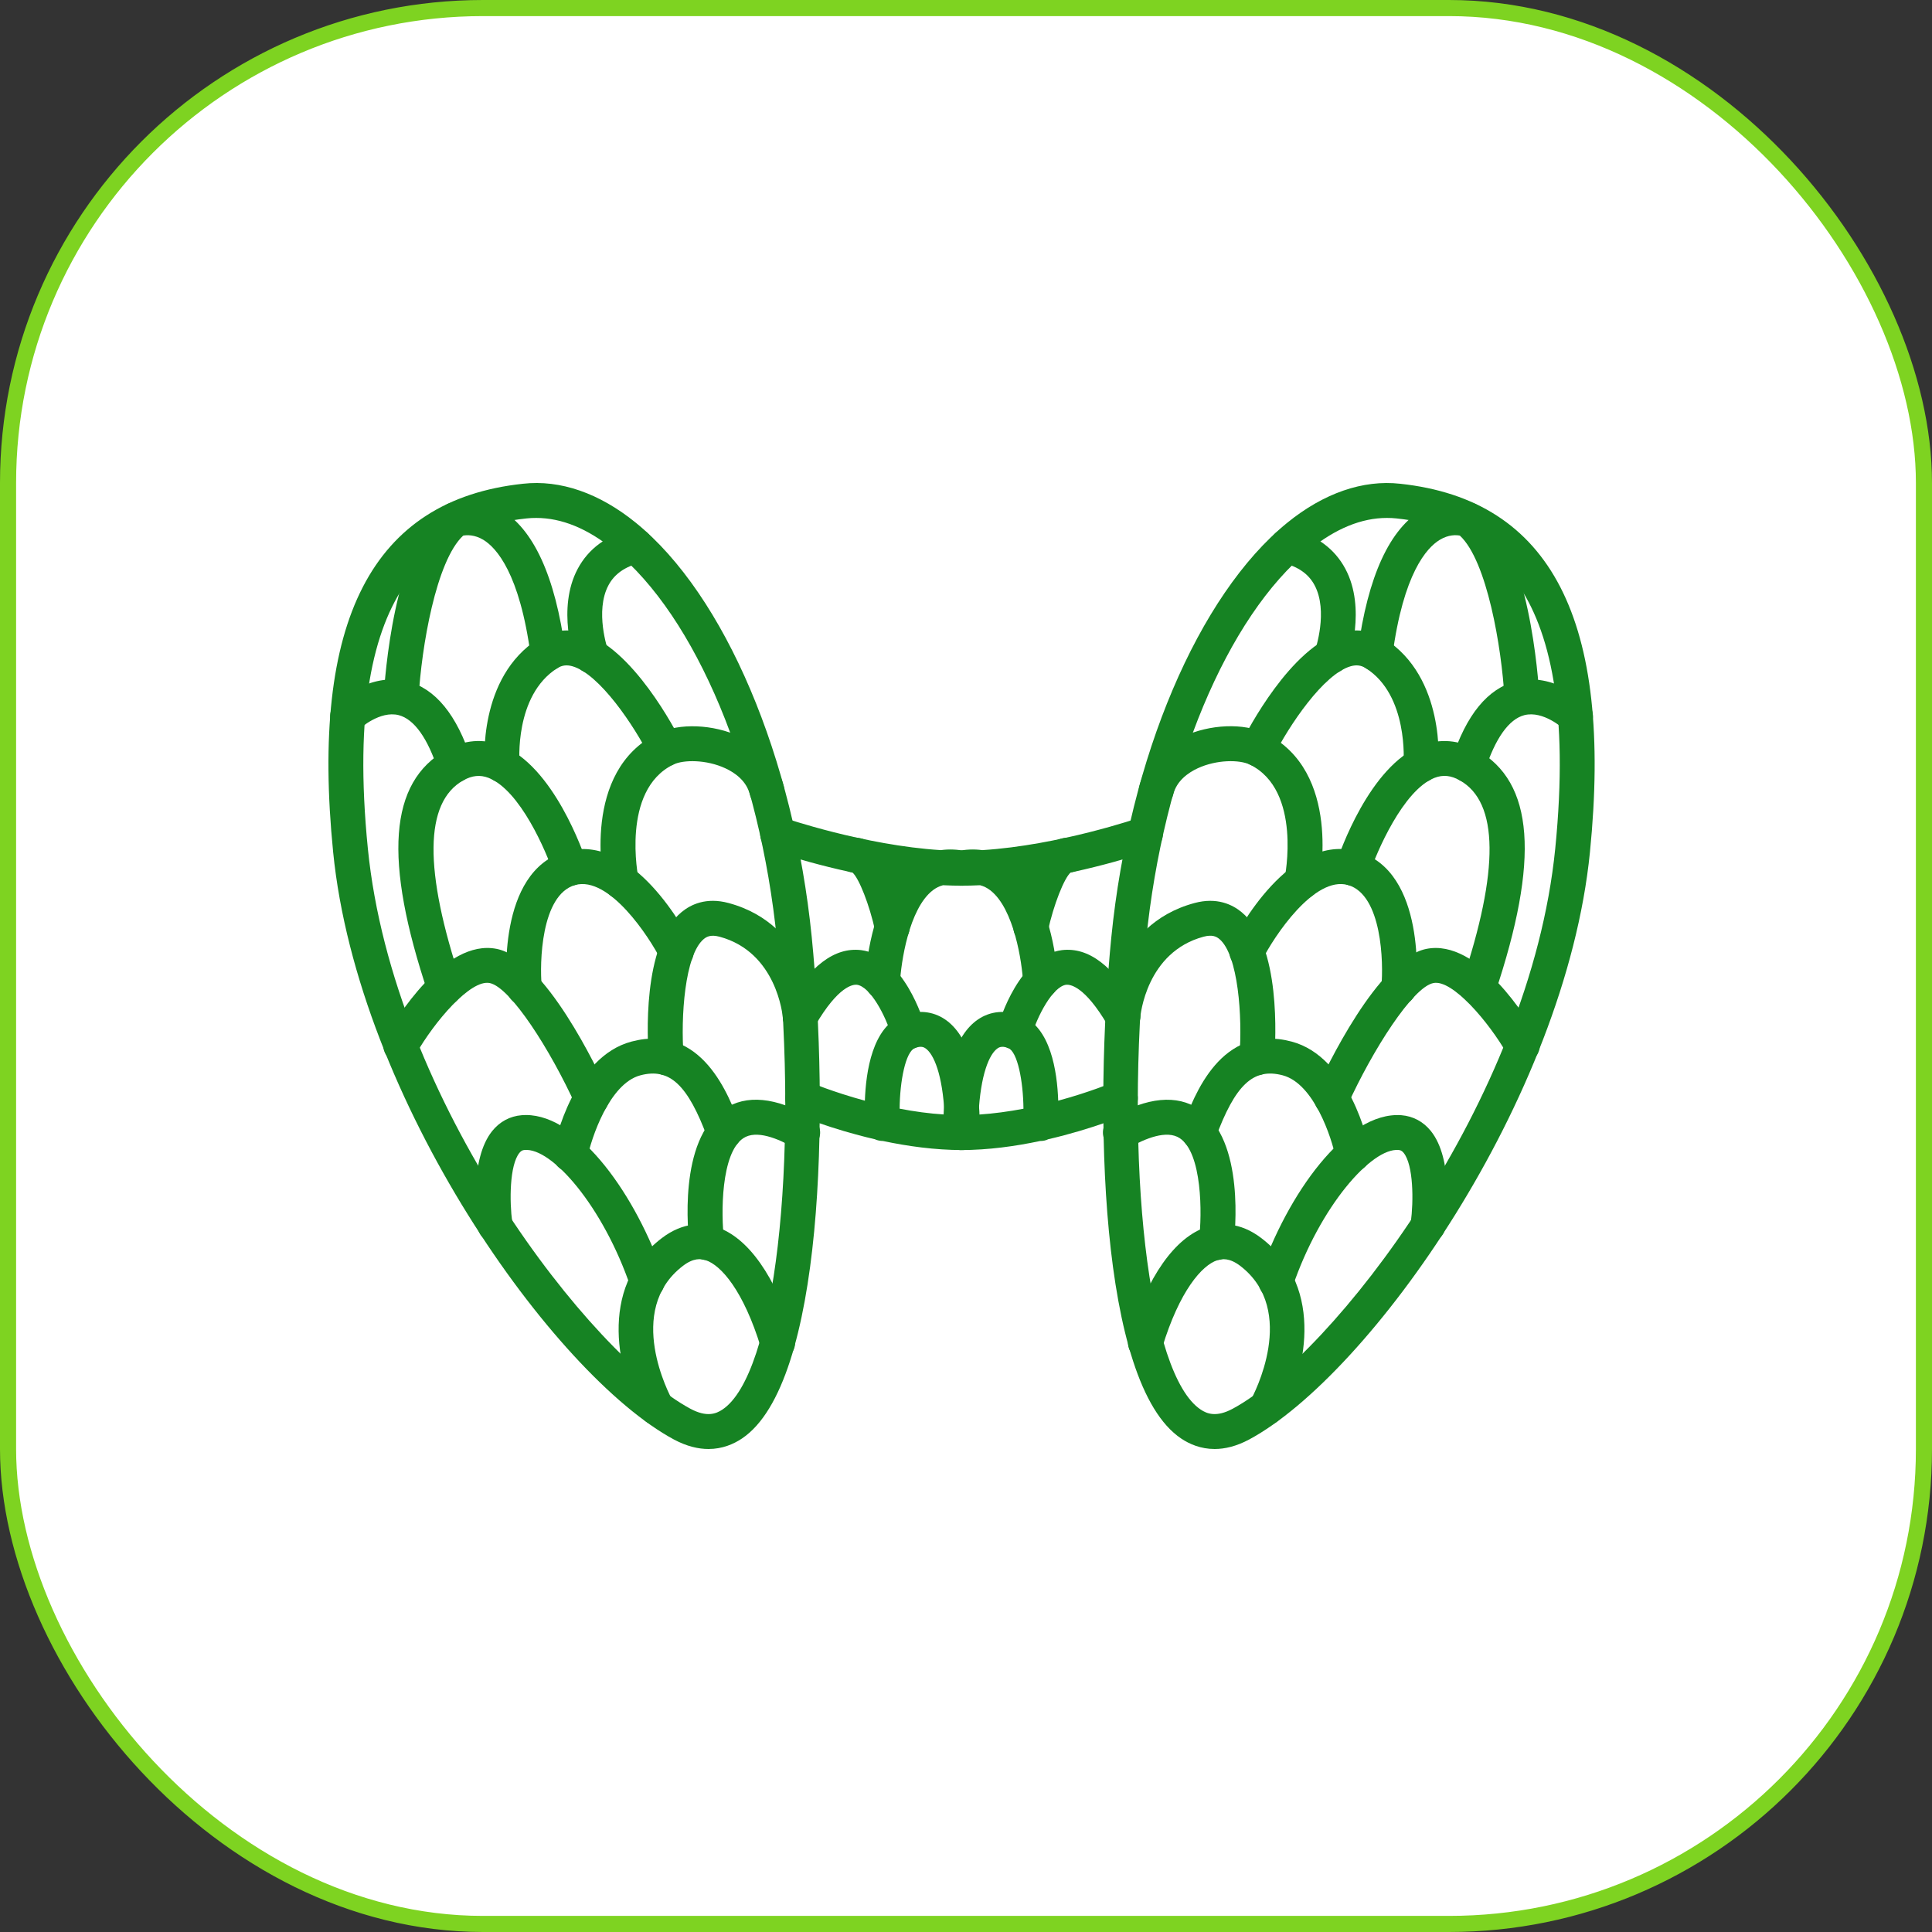 <svg width="120" height="120" viewBox="0 0 120 120" fill="none" xmlns="http://www.w3.org/2000/svg">
<rect x="0" y="0" width="120" height="120" fill="#333333" stroke="none"/>
<rect x="0.5" y="0.5" width="119" height="119" rx="29.5" fill="white" stroke="#7ED321"/>
<path d="M86.14 32.17C84.561 32.17 82.944 32.835 81.321 34.151C76.223 38.289 72.244 47.816 71.185 58.417C69.797 72.308 71.315 85.376 74.574 87.549C74.964 87.812 75.549 88.046 76.565 87.499C82.734 84.179 95.024 68.453 96.598 52.715C98.322 35.463 91.797 32.743 86.739 32.2C86.54 32.177 86.341 32.17 86.14 32.17ZM75.444 90C74.577 90 73.879 89.694 73.371 89.354C68.241 85.931 67.964 68.85 69.028 58.199C70.142 47.055 74.432 36.95 79.955 32.468C82.216 30.632 84.652 29.787 86.971 30.047C96.339 31.053 100.193 38.538 98.754 52.933C97.216 68.311 85.047 85.395 77.593 89.407C76.793 89.835 76.074 90 75.444 90Z" fill="#168323"/>
<path d="M78.657 88.524C78.48 88.524 78.301 88.482 78.135 88.39C77.611 88.103 77.42 87.445 77.707 86.921C77.83 86.696 80.665 81.406 77.028 78.622C76.363 78.118 75.903 78.183 75.613 78.274C74.661 78.58 73.26 80.171 72.182 83.717C72.006 84.286 71.399 84.608 70.83 84.436C70.257 84.263 69.933 83.659 70.108 83.085C71.264 79.284 72.984 76.844 74.949 76.209C75.748 75.957 76.987 75.865 78.344 76.901C82.444 80.037 80.961 85.51 79.605 87.966C79.408 88.325 79.039 88.524 78.657 88.524Z" fill="#168323"/>
<path d="M75.546 78.267C75.501 78.267 75.457 78.267 75.41 78.259C74.817 78.186 74.396 77.643 74.469 77.05C74.678 75.375 74.662 71.616 73.282 70.698C72.471 70.155 71.119 70.721 70.126 71.287C69.607 71.585 68.943 71.402 68.648 70.885C68.35 70.365 68.53 69.704 69.05 69.409C71.266 68.139 73.095 67.967 74.484 68.893C77.352 70.805 76.703 76.66 76.621 77.322C76.551 77.869 76.084 78.267 75.546 78.267Z" fill="#168323"/>
<path d="M79.251 80.687C79.135 80.687 79.016 80.668 78.902 80.626C78.334 80.435 78.032 79.819 78.225 79.253C79.94 74.208 83.603 69.022 87.039 69.267C87.769 69.325 88.403 69.665 88.874 70.25C90.273 71.994 89.866 75.547 89.77 76.239C89.689 76.832 89.151 77.237 88.55 77.165C87.957 77.084 87.543 76.538 87.624 75.945C87.807 74.599 87.792 72.365 87.185 71.608C87.073 71.47 86.979 71.436 86.867 71.428C85.208 71.279 81.993 74.904 80.276 79.949C80.123 80.4 79.701 80.687 79.251 80.687Z" fill="#168323"/>
<path d="M84.027 72.779C83.524 72.779 83.072 72.423 82.966 71.914C82.709 70.66 81.614 67.302 79.671 66.79C77.847 66.308 76.718 67.375 75.49 70.713C75.281 71.276 74.664 71.559 74.097 71.356C73.536 71.149 73.248 70.53 73.455 69.964C74.165 68.044 75.825 63.535 80.224 64.694C83.804 65.642 84.97 70.885 85.091 71.478C85.21 72.064 84.831 72.637 84.246 72.756C84.173 72.771 84.099 72.779 84.027 72.779Z" fill="#168323"/>
<path d="M78.066 66.786C78.037 66.786 78.008 66.786 77.978 66.782C77.382 66.736 76.938 66.216 76.984 65.619C77.175 63.179 76.915 59.305 75.735 58.322C75.553 58.173 75.298 58.035 74.754 58.181C71.202 59.137 70.835 63.057 70.821 63.225C70.772 63.818 70.232 64.265 69.655 64.216C69.059 64.17 68.615 63.65 68.66 63.057C68.677 62.827 69.142 57.446 74.191 56.089C75.594 55.71 76.558 56.192 77.121 56.658C79.576 58.697 79.237 64.625 79.145 65.791C79.099 66.357 78.624 66.786 78.066 66.786Z" fill="#168323"/>
<path d="M82.704 69.294C82.554 69.294 82.402 69.264 82.258 69.199C81.712 68.95 81.471 68.311 81.718 67.764C82.336 66.399 85.574 59.557 88.59 58.938C91.84 58.284 94.909 63.374 95.496 64.399C95.792 64.919 95.611 65.581 95.091 65.879C94.57 66.174 93.911 65.994 93.613 65.474C92.464 63.466 90.201 60.808 89.025 61.06C87.74 61.324 85.256 65.21 83.692 68.659C83.51 69.057 83.117 69.294 82.704 69.294Z" fill="#168323"/>
<path d="M86.88 62.453C86.845 62.453 86.81 62.453 86.775 62.449C86.18 62.391 85.743 61.864 85.8 61.267C85.936 59.829 85.85 55.584 83.729 54.972C81.621 54.375 79.115 58.203 78.409 59.599C78.14 60.135 77.491 60.349 76.954 60.081C76.42 59.81 76.206 59.16 76.475 58.624C76.833 57.909 80.117 51.664 84.329 52.891C88.621 54.127 87.987 61.175 87.957 61.474C87.903 62.036 87.431 62.453 86.88 62.453Z" fill="#168323"/>
<path d="M80.852 55.858C80.779 55.858 80.703 55.851 80.627 55.836C80.043 55.713 79.668 55.139 79.791 54.554C79.803 54.501 80.891 49.097 77.638 47.494C76.994 47.177 75.569 47.173 74.39 47.72C73.813 47.988 73.081 48.489 72.866 49.361C72.722 49.946 72.127 50.294 71.553 50.152C70.973 50.007 70.619 49.422 70.762 48.84C71.091 47.51 72.056 46.416 73.477 45.754C75.15 44.974 77.256 44.89 78.597 45.551C83.362 47.9 81.973 54.715 81.911 55.002C81.802 55.51 81.353 55.858 80.852 55.858Z" fill="#168323"/>
<path d="M91.826 62.456C91.711 62.456 91.595 62.437 91.482 62.399C90.915 62.208 90.608 61.592 90.799 61.026C93.134 54.054 93.091 49.828 90.671 48.47C90.121 48.16 89.625 48.11 89.103 48.313C87.147 49.074 85.487 52.964 85.058 54.268C84.872 54.838 84.265 55.148 83.69 54.96C83.123 54.773 82.812 54.161 82.999 53.591C83.201 52.979 85.062 47.56 88.318 46.294C89.443 45.858 90.623 45.957 91.731 46.581C95.287 48.577 95.644 53.384 92.853 61.714C92.701 62.169 92.279 62.456 91.826 62.456Z" fill="#168323"/>
<path d="M91.201 48.607C91.091 48.607 90.98 48.592 90.87 48.557C90.3 48.374 89.986 47.762 90.169 47.192C91.068 44.396 92.41 42.76 94.159 42.316C96.511 41.723 98.523 43.62 98.608 43.7C99.04 44.113 99.053 44.802 98.639 45.234C98.225 45.662 97.544 45.678 97.11 45.268C97.099 45.257 95.862 44.121 94.681 44.419C93.722 44.668 92.876 45.853 92.233 47.854C92.085 48.313 91.659 48.607 91.201 48.607Z" fill="#168323"/>
<path d="M88.256 48.607C88.224 48.607 88.191 48.607 88.158 48.603C87.563 48.55 87.123 48.022 87.175 47.429C87.183 47.337 87.486 43.176 84.83 41.501C84.542 41.321 84.259 41.283 83.904 41.379C82.216 41.849 80.053 45.081 79.086 47.008C78.818 47.544 78.168 47.762 77.632 47.49C77.098 47.223 76.881 46.572 77.148 46.037C77.448 45.44 80.162 40.17 83.321 39.291C84.257 39.027 85.182 39.161 85.987 39.669C89.785 42.067 89.354 47.395 89.335 47.62C89.283 48.183 88.812 48.607 88.256 48.607Z" fill="#168323"/>
<path d="M82.706 41.831C82.585 41.831 82.462 41.811 82.341 41.769C81.778 41.567 81.484 40.951 81.685 40.385C81.698 40.343 82.515 37.956 81.647 36.342C81.276 35.65 80.634 35.199 79.684 34.958C79.103 34.812 78.751 34.224 78.897 33.646C79.043 33.065 79.64 32.713 80.212 32.858C81.769 33.252 82.896 34.082 83.562 35.329C84.883 37.799 83.774 40.978 83.727 41.111C83.569 41.555 83.151 41.831 82.706 41.831Z" fill="#168323"/>
<path d="M94.527 44.367C93.957 44.367 93.479 43.923 93.447 43.345C93.268 40.221 92.362 34.828 90.675 33.268C90.467 33.226 89.978 33.191 89.419 33.535C88.615 34.025 87.165 35.608 86.484 40.729C86.405 41.322 85.865 41.739 85.266 41.659C84.673 41.582 84.256 41.035 84.334 40.443C84.956 35.784 86.319 32.816 88.388 31.627C90.034 30.679 91.46 31.229 91.617 31.291C91.706 31.329 91.79 31.378 91.866 31.436C94.996 33.872 95.557 42.275 95.61 43.223C95.644 43.823 95.187 44.332 94.589 44.367H94.527Z" fill="#168323"/>
<path d="M62.262 65.019C62.102 65.019 62.015 65.08 61.962 65.114C61.449 65.466 60.904 66.732 60.778 69.23C61.734 69.168 62.678 69.035 63.569 68.866C63.553 67.138 63.194 65.317 62.623 65.099C62.473 65.038 62.355 65.019 62.262 65.019ZM59.667 71.433C59.068 71.433 58.584 70.947 58.584 70.346C58.584 66.667 59.309 64.308 60.737 63.325C61.508 62.797 62.457 62.709 63.404 63.076C65.255 63.791 65.665 66.549 65.727 68.365C67.741 67.822 69.133 67.225 69.16 67.218C69.709 66.977 70.349 67.233 70.583 67.784C70.821 68.331 70.567 68.969 70.016 69.207C69.884 69.264 67.864 70.124 65.11 70.759C64.958 70.836 64.794 70.87 64.602 70.87C63.087 71.192 61.384 71.433 59.667 71.433Z" fill="#168323"/>
<path d="M63.013 65.171C62.915 65.171 62.814 65.156 62.713 65.129C62.14 64.961 61.807 64.364 61.972 63.787C62.102 63.336 63.317 59.347 65.959 59.014C67.61 58.819 69.145 59.978 70.675 62.59C70.978 63.106 70.805 63.772 70.288 64.074C69.766 64.376 69.106 64.2 68.805 63.687C67.365 61.224 66.459 61.148 66.231 61.163C65.389 61.27 64.427 63.102 64.054 64.387C63.917 64.862 63.484 65.171 63.013 65.171Z" fill="#168323"/>
<path d="M64.627 62.054C64.054 62.054 63.575 61.603 63.546 61.025C63.485 59.817 62.998 56.436 61.501 55.292C61.304 55.143 61.098 55.04 60.875 54.983C60.47 55.002 60.067 55.013 59.667 55.013C59.114 55.013 58.648 54.596 58.59 54.046C58.53 53.499 58.895 52.99 59.435 52.871C59.977 52.753 60.505 52.734 61.008 52.803C65.775 52.508 70.735 50.803 70.788 50.783C71.353 50.584 71.971 50.887 72.168 51.453C72.364 52.015 72.065 52.634 71.5 52.83C71.309 52.898 67.872 54.08 63.861 54.677C65.466 56.941 65.688 60.459 65.71 60.918C65.74 61.515 65.279 62.024 64.682 62.054H64.627Z" fill="#168323"/>
<path d="M64.029 58.678C63.953 58.678 63.875 58.67 63.798 58.655C63.214 58.529 62.842 57.951 62.968 57.37C63.399 55.37 64.413 52.023 66.378 52.023C66.977 52.023 67.461 52.509 67.461 53.105C67.461 53.66 67.045 54.119 66.508 54.184C66.098 54.528 65.434 56.219 65.087 57.825C64.977 58.334 64.528 58.678 64.029 58.678Z" fill="#168323"/>
<path d="M33.307 32.17C33.106 32.17 32.907 32.177 32.708 32.2C27.65 32.743 21.125 35.463 22.849 52.715C24.423 68.453 36.713 84.179 42.881 87.499C43.9 88.046 44.48 87.812 44.874 87.549C48.13 85.376 49.649 72.308 48.261 58.417C47.201 47.816 43.223 38.289 38.125 34.151C36.504 32.831 34.887 32.17 33.307 32.17ZM44.004 90C43.374 90 42.654 89.836 41.853 89.407C34.4 85.395 22.231 68.311 20.693 52.933C19.254 38.538 23.108 31.053 32.477 30.047C34.803 29.783 37.231 30.632 39.492 32.468C45.014 36.95 49.303 47.051 50.418 58.199C51.482 68.851 51.205 85.935 46.076 89.354C45.567 89.694 44.869 90 44.004 90Z" fill="#168323"/>
<path d="M40.79 88.524C40.409 88.524 40.039 88.325 39.841 87.966C38.484 85.51 37.001 80.037 41.101 76.905C42.462 75.865 43.697 75.957 44.497 76.209C46.463 76.844 48.182 79.284 49.339 83.085C49.513 83.659 49.189 84.263 48.617 84.436C48.047 84.608 47.44 84.286 47.265 83.716C46.186 80.171 44.785 78.58 43.832 78.274C43.544 78.179 43.083 78.117 42.418 78.626C38.78 81.406 41.616 86.696 41.739 86.921C42.026 87.445 41.835 88.103 41.311 88.39C41.146 88.482 40.967 88.524 40.79 88.524Z" fill="#168323"/>
<path d="M43.9 78.267C43.362 78.267 42.896 77.869 42.826 77.322C42.743 76.66 42.095 70.805 44.962 68.893C46.353 67.963 48.179 68.139 50.395 69.409C50.916 69.704 51.095 70.365 50.797 70.885C50.501 71.402 49.84 71.585 49.32 71.287C48.327 70.721 46.975 70.155 46.165 70.698C44.784 71.616 44.768 75.375 44.977 77.05C45.051 77.643 44.63 78.186 44.036 78.259C43.99 78.267 43.945 78.267 43.9 78.267Z" fill="#168323"/>
<path d="M40.196 80.687C39.746 80.687 39.323 80.4 39.17 79.949C37.452 74.904 34.264 71.263 32.578 71.428C32.465 71.436 32.373 71.47 32.261 71.608C31.65 72.369 31.635 74.602 31.821 75.945C31.904 76.537 31.489 77.084 30.896 77.165C30.309 77.249 29.757 76.836 29.675 76.239C29.579 75.547 29.172 71.994 30.571 70.25C31.042 69.665 31.677 69.325 32.406 69.267C32.492 69.26 32.579 69.256 32.666 69.256C36.016 69.256 39.547 74.335 41.222 79.253C41.415 79.819 41.112 80.435 40.545 80.626C40.43 80.668 40.312 80.687 40.196 80.687Z" fill="#168323"/>
<path d="M35.418 72.779C35.346 72.779 35.274 72.771 35.201 72.756C34.614 72.637 34.235 72.064 34.355 71.478C34.476 70.882 35.642 65.642 39.223 64.694C43.615 63.535 45.283 68.04 45.992 69.964C46.198 70.526 45.911 71.149 45.349 71.356C44.789 71.559 44.165 71.276 43.957 70.713C42.727 67.371 41.586 66.308 39.776 66.79C37.831 67.302 36.717 70.748 36.479 71.91C36.374 72.423 35.923 72.779 35.418 72.779Z" fill="#168323"/>
<path d="M41.38 66.786C40.82 66.786 40.345 66.357 40.3 65.791C40.209 64.621 39.871 58.697 42.326 56.658C42.89 56.188 43.855 55.71 45.256 56.089C50.304 57.446 50.768 62.827 50.786 63.057C50.831 63.653 50.383 64.174 49.787 64.219C49.173 64.281 48.67 63.818 48.624 63.221C48.61 63.057 48.243 59.137 44.693 58.181C44.156 58.039 43.896 58.173 43.712 58.326C42.532 59.305 42.27 63.179 42.462 65.619C42.508 66.216 42.062 66.736 41.466 66.786H41.38Z" fill="#168323"/>
<path d="M36.743 69.294C36.329 69.294 35.936 69.057 35.754 68.659C34.19 65.21 31.707 61.324 30.421 61.06C29.23 60.808 26.982 63.462 25.833 65.474C25.535 65.994 24.875 66.174 24.355 65.879C23.835 65.581 23.654 64.919 23.951 64.399C24.536 63.374 27.608 58.28 30.856 58.938C33.872 59.557 37.11 66.399 37.729 67.765C37.975 68.311 37.734 68.95 37.188 69.199C37.044 69.264 36.892 69.294 36.743 69.294Z" fill="#168323"/>
<path d="M32.567 62.452C32.016 62.452 31.544 62.036 31.49 61.473C31.46 61.175 30.825 54.127 35.117 52.891C39.335 51.679 42.611 57.909 42.973 58.624C43.24 59.16 43.026 59.81 42.492 60.081C41.955 60.349 41.306 60.131 41.037 59.599C40.331 58.207 37.837 54.379 35.717 54.972C33.596 55.584 33.511 59.829 33.647 61.267C33.704 61.864 33.267 62.391 32.672 62.449C32.637 62.452 32.602 62.452 32.567 62.452Z" fill="#168323"/>
<path d="M38.592 55.858C38.092 55.858 37.643 55.51 37.534 55.002C37.472 54.715 36.083 47.9 40.849 45.551C42.189 44.894 44.293 44.978 45.967 45.754C47.389 46.416 48.354 47.51 48.684 48.84C48.828 49.422 48.474 50.007 47.893 50.152C47.314 50.294 46.724 49.946 46.58 49.361C46.363 48.489 45.631 47.987 45.053 47.72C43.874 47.173 42.45 47.177 41.808 47.494C38.555 49.097 39.643 54.501 39.654 54.554C39.776 55.139 39.401 55.713 38.816 55.835C38.742 55.851 38.666 55.858 38.592 55.858Z" fill="#168323"/>
<path d="M27.621 62.456C27.168 62.456 26.746 62.169 26.594 61.714C23.803 53.388 24.159 48.577 27.716 46.581C28.825 45.953 30.005 45.858 31.128 46.294C34.384 47.56 36.245 52.979 36.447 53.591C36.633 54.161 36.323 54.773 35.756 54.96C35.188 55.148 34.575 54.838 34.388 54.268C33.927 52.872 32.3 49.074 30.341 48.313C29.821 48.114 29.325 48.164 28.776 48.47C26.355 49.828 26.312 54.054 28.648 61.026C28.838 61.592 28.532 62.208 27.966 62.399C27.851 62.437 27.736 62.456 27.621 62.456Z" fill="#168323"/>
<path d="M28.246 48.607C27.788 48.607 27.362 48.313 27.214 47.854C26.571 45.853 25.725 44.668 24.766 44.419C23.59 44.121 22.349 45.257 22.337 45.268C21.901 45.674 21.217 45.658 20.807 45.226C20.396 44.794 20.41 44.113 20.84 43.7C20.924 43.62 22.931 41.723 25.288 42.316C27.037 42.76 28.379 44.396 29.278 47.192C29.461 47.762 29.147 48.374 28.577 48.557C28.467 48.592 28.355 48.607 28.246 48.607Z" fill="#168323"/>
<path d="M31.19 48.607C30.635 48.607 30.163 48.183 30.112 47.62C30.092 47.395 29.662 42.067 33.459 39.669C34.265 39.161 35.186 39.027 36.124 39.291C39.283 40.17 41.999 45.44 42.298 46.037C42.566 46.572 42.35 47.223 41.815 47.49C41.279 47.762 40.63 47.544 40.361 47.008C39.394 45.081 37.23 41.849 35.541 41.379C35.193 41.283 34.906 41.321 34.616 41.501C31.925 43.199 32.267 47.383 32.271 47.425C32.325 48.022 31.884 48.55 31.289 48.603C31.255 48.607 31.223 48.607 31.19 48.607Z" fill="#168323"/>
<path d="M36.74 41.831C36.295 41.831 35.878 41.555 35.72 41.111C35.673 40.978 34.564 37.799 35.884 35.329C36.55 34.082 37.677 33.252 39.235 32.858C39.807 32.717 40.404 33.065 40.55 33.646C40.695 34.224 40.344 34.812 39.763 34.958C38.813 35.199 38.17 35.65 37.798 36.342C36.928 37.96 37.755 40.362 37.762 40.385C37.96 40.951 37.665 41.567 37.102 41.765C36.983 41.807 36.861 41.831 36.74 41.831Z" fill="#168323"/>
<path d="M24.919 44.367H24.857C24.259 44.332 23.803 43.823 23.836 43.223C23.89 42.275 24.45 33.872 27.581 31.436C27.657 31.378 27.741 31.329 27.83 31.291C27.987 31.229 29.411 30.679 31.057 31.627C33.126 32.816 34.491 35.781 35.112 40.443C35.19 41.035 34.775 41.582 34.181 41.659C33.581 41.739 33.043 41.322 32.963 40.729C32.281 35.608 30.831 34.025 30.026 33.532C29.475 33.199 28.991 33.226 28.769 33.268C27.081 34.836 26.175 40.225 26 43.345C25.968 43.923 25.49 44.367 24.919 44.367Z" fill="#168323"/>
<path d="M55.877 68.862C56.768 69.034 57.713 69.168 58.669 69.225C58.544 66.732 57.998 65.466 57.484 65.114C57.401 65.061 57.229 64.938 56.824 65.099C56.251 65.32 55.892 67.137 55.877 68.862ZM59.78 71.432C58.064 71.432 56.361 71.191 54.846 70.87C54.682 70.866 54.489 70.835 54.335 70.759C51.583 70.124 49.562 69.264 49.429 69.206C48.879 68.969 48.626 68.334 48.863 67.784C49.097 67.237 49.73 66.977 50.286 67.214C50.311 67.225 51.707 67.818 53.719 68.365C53.782 66.548 54.193 63.791 56.042 63.076C56.987 62.708 57.937 62.796 58.709 63.324C60.139 64.307 60.863 66.667 60.863 70.346C60.863 70.946 60.379 71.432 59.78 71.432Z" fill="#168323"/>
<path d="M56.433 65.171C55.962 65.171 55.529 64.862 55.392 64.387C55.02 63.102 54.058 61.27 53.214 61.163C52.983 61.148 52.082 61.224 50.64 63.687C50.338 64.2 49.678 64.376 49.158 64.074C48.641 63.772 48.468 63.106 48.77 62.59C50.3 59.978 51.84 58.819 53.486 59.014C56.129 59.347 57.344 63.336 57.475 63.787C57.64 64.364 57.307 64.961 56.733 65.129C56.632 65.156 56.531 65.171 56.433 65.171Z" fill="#168323"/>
<path d="M54.819 62.054H54.764C54.167 62.024 53.706 61.515 53.736 60.918C53.759 60.459 53.98 56.941 55.585 54.677C51.574 54.08 48.138 52.898 47.946 52.83C47.38 52.634 47.082 52.019 47.279 51.453C47.475 50.887 48.091 50.584 48.658 50.783C48.711 50.803 53.679 52.508 58.439 52.803C58.943 52.734 59.469 52.753 60.011 52.871C60.551 52.99 60.916 53.499 60.856 54.046C60.797 54.596 60.332 55.013 59.779 55.013C59.38 55.013 58.976 55.002 58.571 54.983C58.349 55.04 58.142 55.143 57.945 55.292C56.448 56.436 55.961 59.817 55.9 61.025C55.871 61.603 55.392 62.054 54.819 62.054Z" fill="#168323"/>
<path d="M55.418 58.678C54.918 58.678 54.471 58.334 54.359 57.825C54.012 56.219 53.349 54.528 52.938 54.184C52.401 54.119 51.985 53.66 51.985 53.105C51.985 52.509 52.47 52.023 53.068 52.023C55.032 52.023 56.048 55.37 56.479 57.366C56.605 57.951 56.233 58.529 55.648 58.655C55.571 58.67 55.493 58.678 55.418 58.678Z" fill="#168323"/>
</svg>
